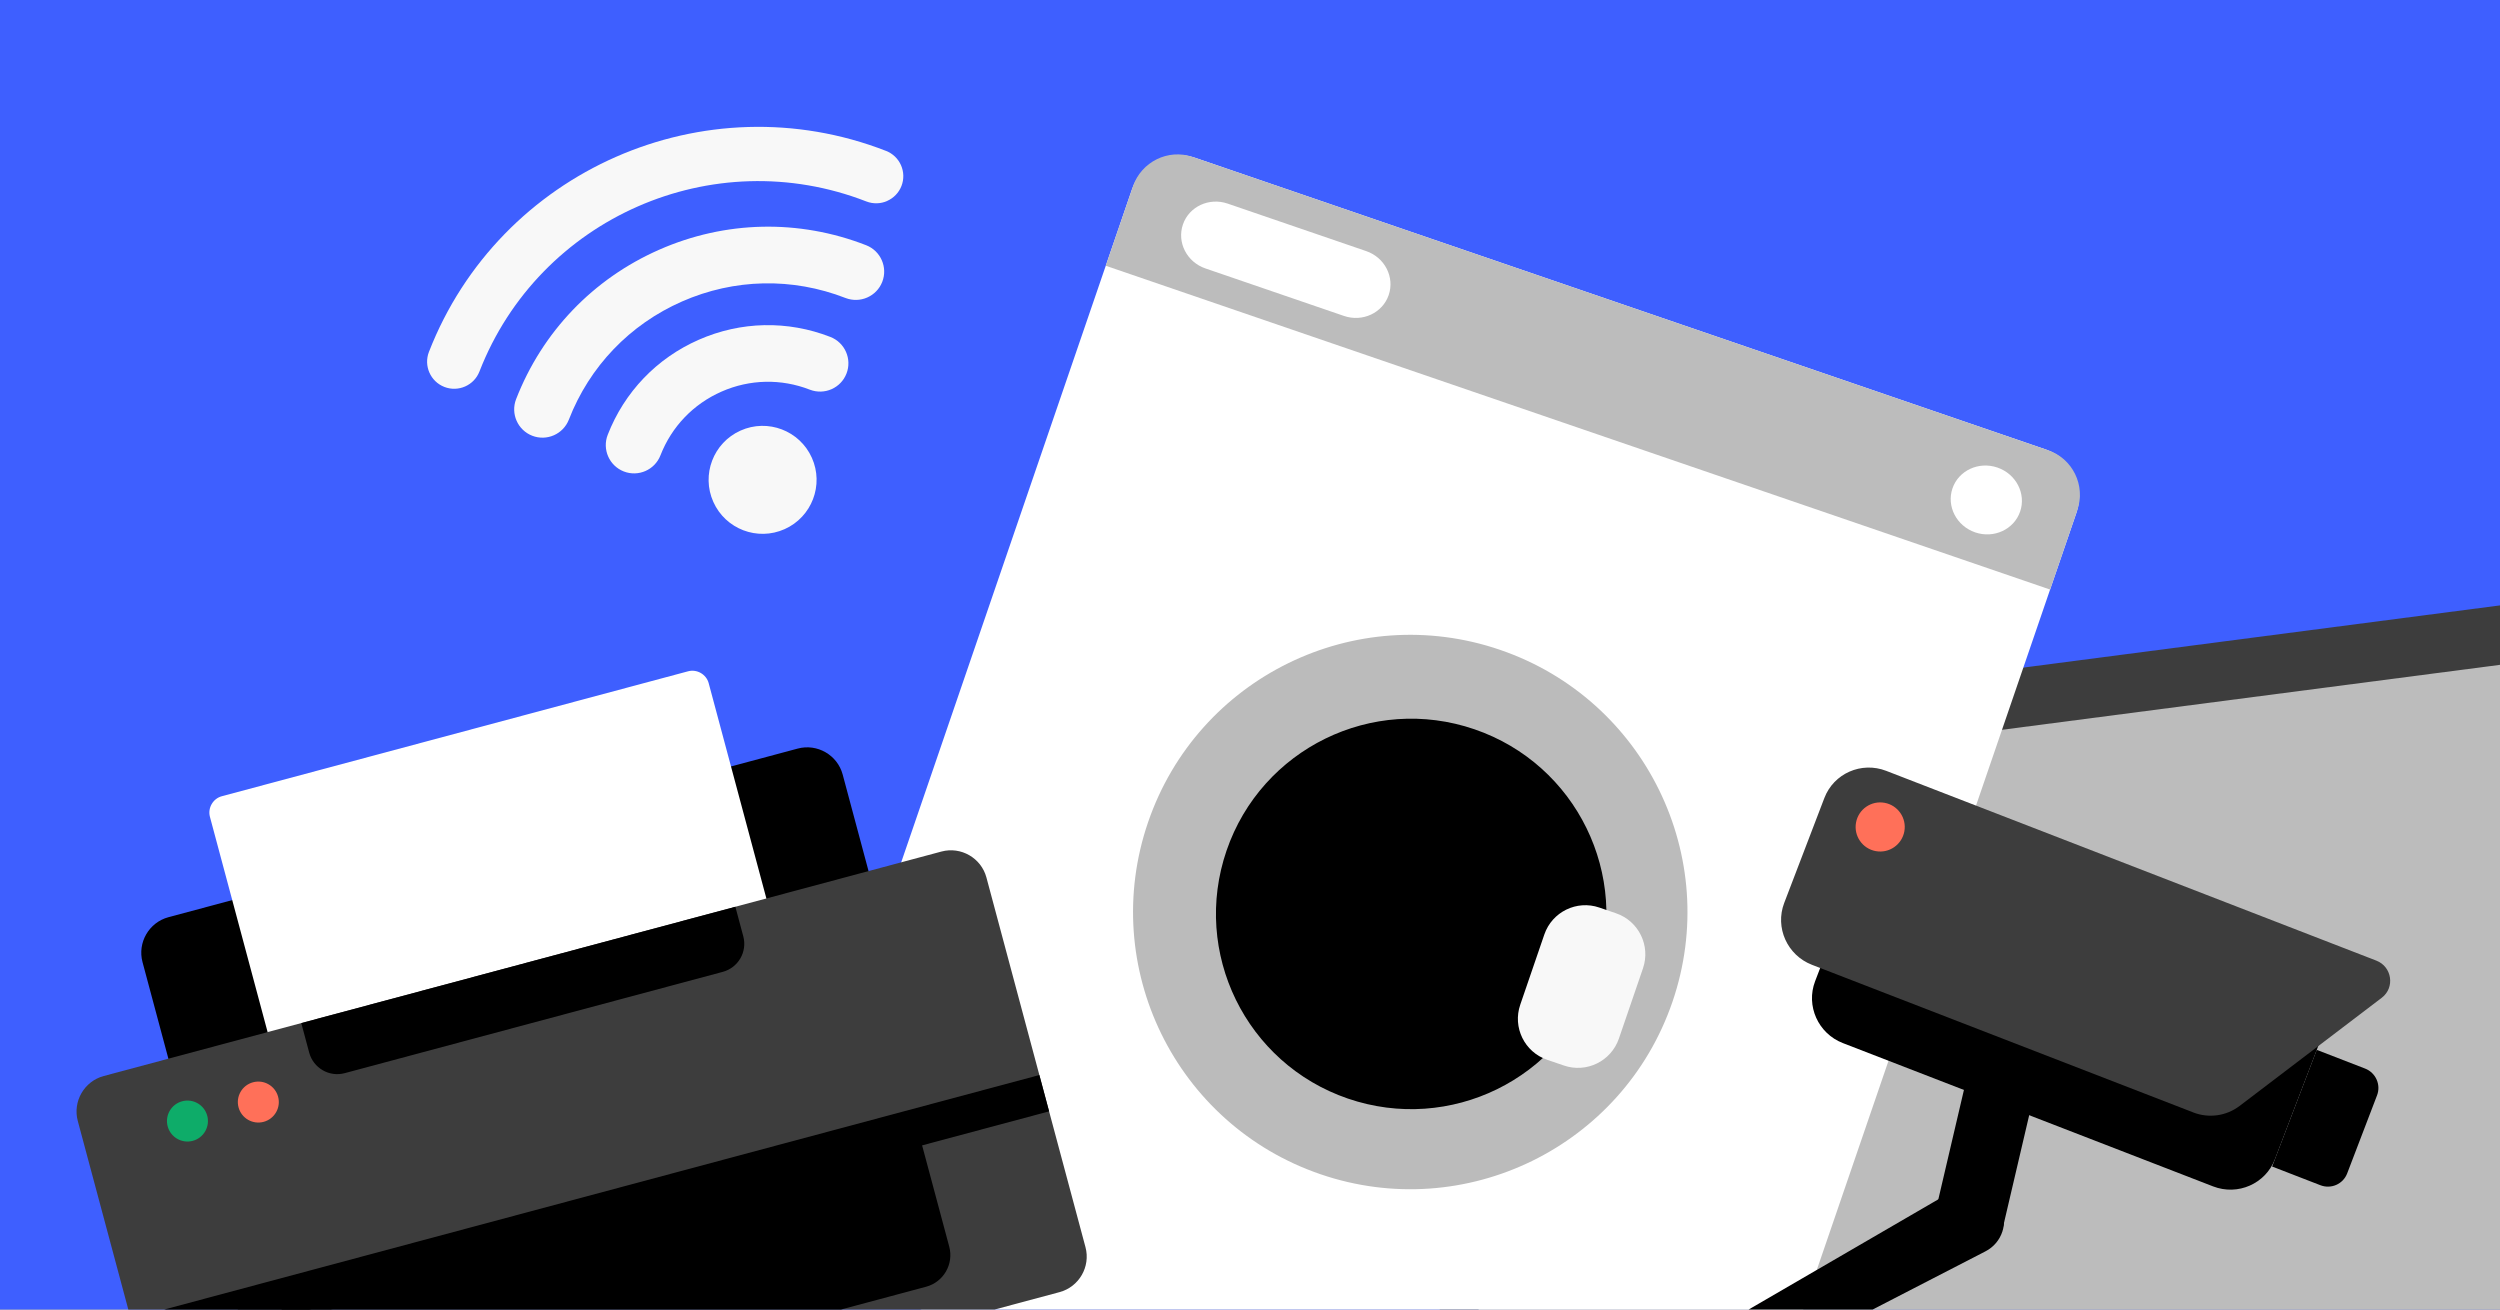 <svg width="945" height="495" viewBox="0 0 945 495" fill="none" xmlns="http://www.w3.org/2000/svg">
<rect x="0" y="0" width="945" height="495" fill="#808080" stroke="none"/>
<g clip-path="url(#clip0_8933_10)">
<rect width="945" height="495" fill="#3E5FFF"/>
<path d="M1025.19 513.141L989.902 242.602C988.512 231.948 978.965 224.41 968.582 225.765L535.61 282.246C525.222 283.601 517.928 293.336 519.317 303.99L554.609 574.529L522.78 578.681C524.083 588.669 533.034 595.736 542.773 594.466L1041.75 529.374C1046.62 528.739 1050.76 526.142 1053.53 522.448C1056.29 518.76 1057.67 513.983 1057.02 508.989L1025.19 513.141ZM534.213 305.152C533.669 300.975 536.533 297.153 540.61 296.621L967.431 240.942C971.509 240.41 975.258 243.37 975.803 247.547L1007.95 493.992C1008.5 498.174 1005.63 501.996 1001.56 502.528L574.734 558.207C570.657 558.739 566.908 555.779 566.362 551.597L534.213 305.152ZM844.133 542.045C843.01 543.544 841.325 544.601 839.348 544.859L742.373 557.51C738.417 558.026 734.777 555.151 734.248 551.095L845.555 536.575C845.82 538.603 845.257 540.545 844.133 542.045Z" fill="#3D3D3D"/>
<path d="M968.385 248.255L541.564 303.933C537.486 304.465 534.611 308.203 535.143 312.281L566.489 552.573C567.021 556.651 570.758 559.526 574.837 558.994L1001.66 503.316C1005.74 502.784 1008.61 499.046 1008.08 494.968L976.732 254.676C976.2 250.597 972.463 247.723 968.385 248.255Z" fill="#BCBCBC"/>
<rect x="748.293" y="263.718" width="238.655" height="24.417" transform="rotate(-7.294 748.293 263.718)" fill="#3D3D3D"/>
<path d="M968.388 248.254L541.567 303.933C537.489 304.465 534.614 308.203 535.146 312.281L566.492 552.573C567.024 556.651 570.762 559.526 574.84 558.994L1001.66 503.315C1005.74 502.783 1008.61 499.046 1008.08 494.968L976.736 254.676C976.204 250.597 972.466 247.722 968.388 248.254Z" fill="#BCBCBC"/>
<path d="M773.453 169.952L451.611 59.594C441.913 56.269 431.311 61.567 427.93 71.428L295.72 456.999C292.339 466.86 297.459 477.549 307.156 480.874L628.999 591.232C638.696 594.557 649.298 589.259 652.679 579.398L784.889 193.827C788.27 183.966 783.15 173.277 773.453 169.952Z" fill="white"/>
<path d="M774.935 222.856L785.247 192.783C788.417 183.538 783.491 173.393 774.302 170.243L450.762 59.303C441.573 56.152 431.458 61.139 428.288 70.384L417.976 100.457" fill="#BCBCBC"/>
<path d="M499.099 443.845C553.828 462.611 613.408 433.457 632.175 378.728C650.941 323.999 621.787 264.419 567.058 245.653C512.329 226.886 452.749 256.04 433.983 310.769C415.216 365.498 444.37 425.078 499.099 443.845Z" fill="#BBBBBB"/>
<path d="M509.497 415.258C548.043 428.475 590.005 407.942 603.223 369.396C616.44 330.85 595.907 288.888 557.361 275.671C518.815 262.453 476.853 282.986 463.636 321.532C450.418 360.078 470.951 402.04 509.497 415.258Z" fill="black"/>
<path d="M610.884 345.229L604.544 343.055C595.996 340.124 586.688 344.687 583.753 353.246L574.651 379.79C571.716 388.349 576.266 397.664 584.814 400.595L591.154 402.769C599.702 405.7 609.01 401.137 611.945 392.578L621.047 366.034C623.982 357.475 619.432 348.16 610.884 345.229Z" fill="#F8F8F8"/>
<path d="M746.623 201.24C753.685 203.661 761.291 200.138 763.611 193.371C765.932 186.603 762.088 179.154 755.026 176.732C747.965 174.311 740.359 177.834 738.038 184.602C735.717 191.369 739.561 198.818 746.623 201.24Z" fill="white"/>
<path d="M516.424 94.917L464.05 76.958C457.033 74.552 449.464 78.088 447.143 84.855C444.822 91.623 448.63 99.06 455.647 101.466L508.021 119.424C515.038 121.831 522.608 118.295 524.928 111.527C527.249 104.76 523.441 97.323 516.424 94.917Z" fill="white"/>
<path d="M104.863 500.404L342.733 436.667C350.1 434.693 354.513 427.05 352.539 419.683L318.531 292.767C316.557 285.4 308.915 280.987 301.547 282.961L63.677 346.698C56.31 348.673 51.898 356.315 53.872 363.682L87.879 490.599C89.853 497.966 97.496 502.378 104.863 500.404Z" fill="black"/>
<path d="M125.901 457.919L302.155 410.692C305.504 409.795 307.546 406.256 306.649 402.908L267.886 258.243C266.989 254.895 263.451 252.852 260.102 253.749L83.848 300.976C80.5 301.873 78.457 305.412 79.354 308.76L118.117 453.425C119.044 456.885 122.552 458.816 125.901 457.919Z" fill="white"/>
<path d="M83.832 573.276L400.508 488.423C407.875 486.449 412.288 478.806 410.314 471.439L372.867 331.686C370.893 324.319 363.25 319.907 355.883 321.881L39.207 406.734C31.84 408.708 27.427 416.351 29.401 423.718L66.848 563.471C68.822 570.838 76.465 575.25 83.832 573.276Z" fill="#3D3D3D"/>
<path d="M115.673 483.151L333.563 424.768C340.148 423.003 346.942 426.926 348.707 433.511L358.816 471.24C360.581 477.826 356.658 484.62 350.073 486.384L132.183 544.767C125.597 546.532 118.804 542.61 117.039 536.024L106.93 498.295C105.053 491.739 108.976 484.946 115.673 483.151Z" fill="black"/>
<path d="M277.969 342.757C279.824 349.678 280.96 353.92 280.96 353.92C282.546 359.836 279.002 365.81 273.198 367.365L130.319 405.649C124.403 407.235 118.429 403.691 116.874 397.887C116.874 397.887 115.647 393.31 113.883 386.724" fill="black"/>
<path d="M72.862 431.238C76.993 430.131 79.444 425.885 78.337 421.755C77.231 417.624 72.985 415.173 68.855 416.28C64.724 417.387 62.273 421.632 63.38 425.763C64.487 429.893 68.732 432.344 72.862 431.238Z" fill="#0EAC69"/>
<path d="M99.652 424.059C103.783 422.953 106.234 418.707 105.127 414.577C104.02 410.446 99.775 407.995 95.644 409.102C91.514 410.208 89.063 414.454 90.169 418.584C91.276 422.715 95.522 425.166 99.652 424.059Z" fill="#FF7059"/>
<path d="M392.877 406.362L49.41 498.394L53.089 512.124L396.556 420.092L392.877 406.362Z" fill="black"/>
<path d="M279.93 162.757C290.217 158.155 302.288 162.763 306.89 173.05C311.492 183.338 306.884 195.408 296.597 200.011C286.309 204.613 274.239 200.004 269.636 189.717C265.034 179.43 269.643 167.359 279.93 162.757Z" fill="#F8F8F8"/>
<path d="M335.33 75.978C332.934 77.032 330.135 77.171 327.486 76.153C269.426 53.553 203.822 82.394 181.232 140.432C179.182 145.698 173.238 148.311 167.972 146.262C162.706 144.212 160.093 138.268 162.143 133.002C188.849 64.426 266.356 30.351 334.925 57.041C340.191 59.091 342.804 65.035 340.755 70.301C339.73 72.934 337.735 74.902 335.323 75.962L335.33 75.978Z" fill="#F8F8F8"/>
<path d="M327.805 112.461C325.302 113.562 322.379 113.707 319.613 112.644C299.513 104.82 277.536 105.287 257.795 113.966C238.053 122.645 222.844 138.506 215.028 158.623C212.887 164.122 206.68 166.851 201.18 164.711C195.681 162.57 192.952 156.363 195.093 150.864C204.993 125.43 224.21 105.37 249.204 94.381C274.198 83.393 301.972 82.795 327.406 92.695C332.905 94.835 335.634 101.043 333.493 106.542C332.423 109.291 330.34 111.347 327.821 112.454L327.805 112.461Z" fill="#F8F8F8"/>
<path d="M314.316 147.116C311.814 148.216 308.891 148.362 306.125 147.299C295.269 143.073 283.418 143.332 272.748 148.023C262.079 152.713 253.876 161.271 249.65 172.127C247.51 177.626 241.302 180.355 235.803 178.214C230.304 176.074 227.575 169.867 229.715 164.367C236.017 148.178 248.246 135.414 264.134 128.429C280.023 121.444 297.695 121.062 313.885 127.364C319.384 129.504 322.113 135.712 319.972 141.211C318.902 143.961 316.819 146.016 314.3 147.123L314.316 147.116Z" fill="#F8F8F8"/>
<path d="M783.955 349.221L756.9 464.849L731.396 458.882L758.451 343.253L783.955 349.221Z" fill="black"/>
<path d="M696.594 394.282L836.56 448.46C845.893 452.072 856.364 447.473 859.919 438.183L881.128 382.757L707.322 315.479L686.113 370.905C682.561 380.186 687.252 390.665 696.594 394.282Z" fill="black"/>
<path d="M858.855 440.948L877.11 448.014C881.161 449.582 885.687 447.583 887.225 443.565L898.525 414.032C900.067 410.005 898.028 405.475 893.987 403.911L875.732 396.845L858.852 440.957L858.855 440.948Z" fill="black"/>
<path d="M829.057 420.495L684.91 364.69C675.565 361.075 670.878 350.607 674.432 341.314L689.609 301.646C693.163 292.353 703.623 287.758 712.968 291.373L898.249 363.112C904.195 365.409 905.357 373.301 900.32 377.143L846.541 418.062C841.552 421.853 834.936 422.782 829.051 420.504L829.057 420.495Z" fill="#3D3D3D"/>
<path d="M756.088 455.617C752.792 449.243 744.92 446.71 738.513 449.96L629.244 513.443L687.595 505.452L750.448 473.037C756.856 469.787 759.38 461.981 756.084 455.608L756.088 455.617Z" fill="black"/>
<circle cx="710.711" cy="312.594" r="9.284" transform="rotate(10.363 710.711 312.594)" fill="#FF7059"/>
</g>
<defs>
<clipPath id="clip0_8933_10">
<rect width="945" height="495" fill="white"/>
</clipPath>
</defs>
</svg>
